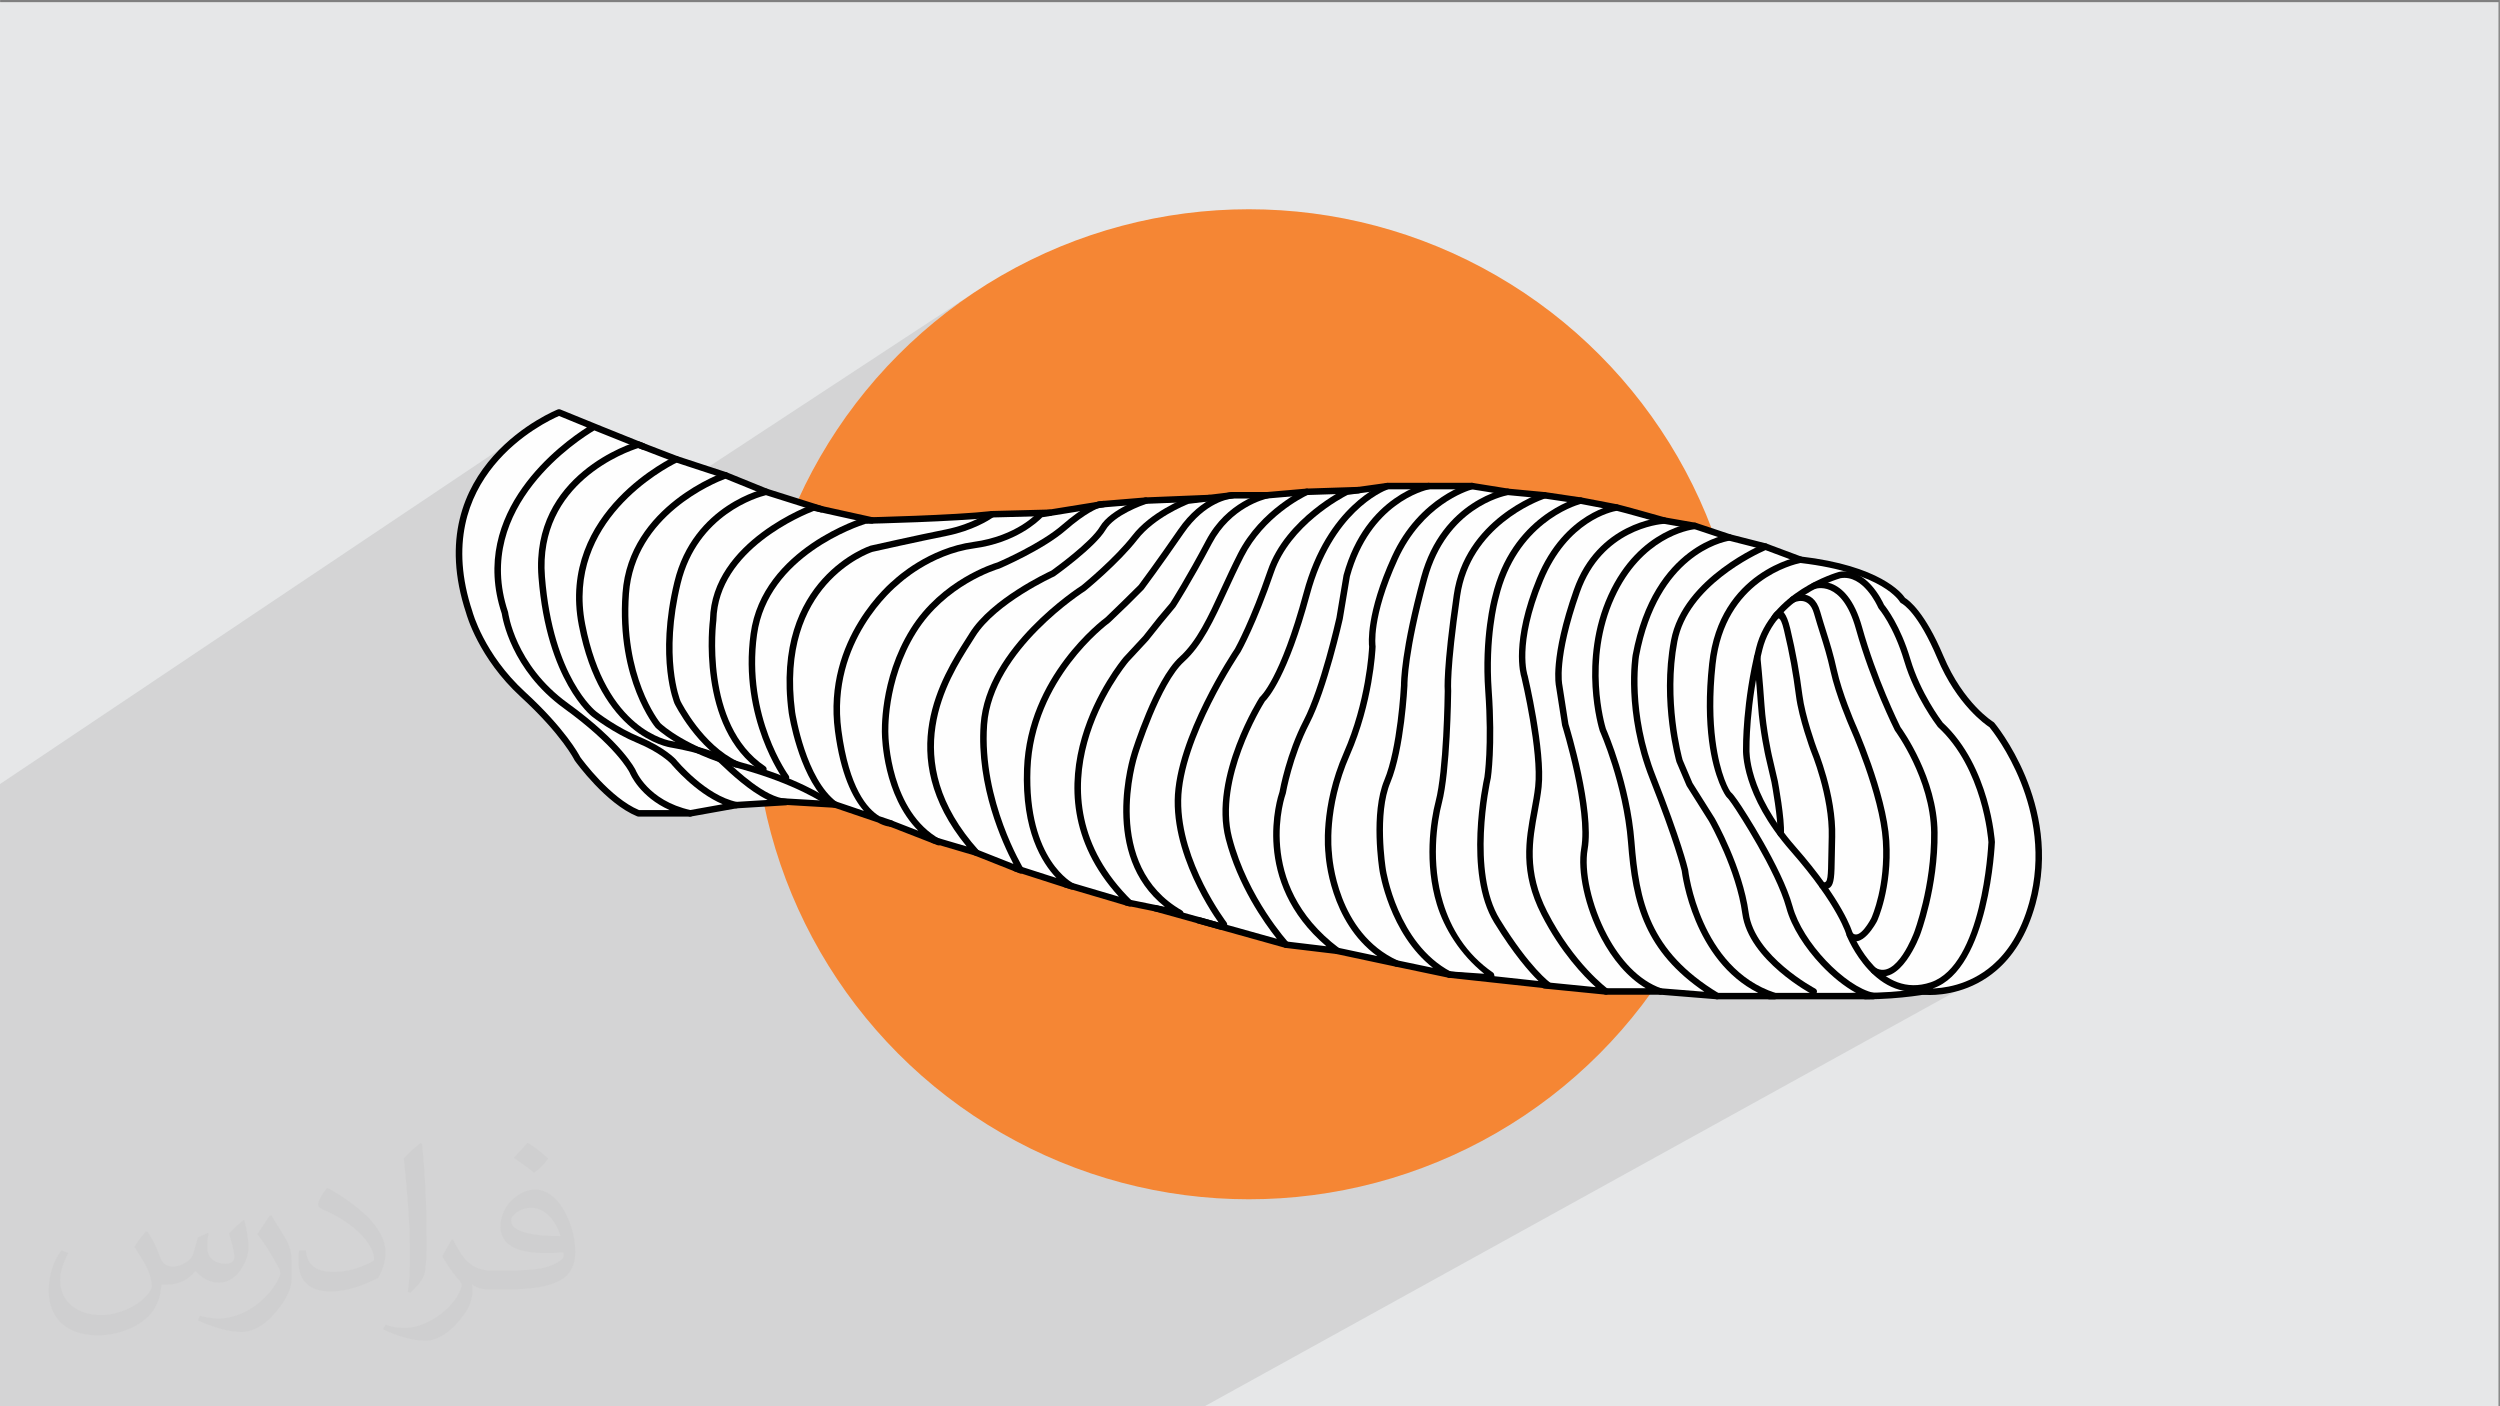 <?xml version="1.0" encoding="UTF-8"?>
<!DOCTYPE svg PUBLIC "-//W3C//DTD SVG 1.1//EN" "http://www.w3.org/Graphics/SVG/1.1/DTD/svg11.dtd">
<!-- Creator: CorelDRAW 2020 (64-Bit) -->
<svg xmlns="http://www.w3.org/2000/svg" xml:space="preserve" width="3.703in" height="2.083in" version="1.1" style="shape-rendering:geometricPrecision; text-rendering:geometricPrecision; image-rendering:optimizeQuality; fill-rule:evenodd; clip-rule:evenodd"
viewBox="0 0 3703.33 2083.33"
 xmlns:xlink="http://www.w3.org/1999/xlink"
 xmlns:xodm="http://www.corel.com/coreldraw/odm/2003">
 <rect x="0" y="0" width="3703.33" height="2083.33" fill="#808080" stroke="none"/>
 <defs>
  <style type="text/css">
   <![CDATA[
    .fil2 {fill:#F58634}
    .fil0 {fill:#E6E7E8}
    .fil3 {fill:#FEFEFE;fill-rule:nonzero}
    .fil5 {fill:black;fill-rule:nonzero}
    .fil4 {fill:#373435;fill-opacity:0.031}
    .fil1 {fill:#373435;fill-opacity:0.102}
   ]]>
  </style>
 </defs>
 <g id="Layer_x0020_1">
  <polygon class="fil0" points="-2.08,3.19 3701.25,3.19 3701.25,2086.38 -2.08,2086.38 "/>
  <path class="fil1" d="M-2.08 2034.19l0 -15.55 0 -0.03 0 -3.62 0 -54.21 0 -0.42 0 -44.7 0 -4.89 0 -0 0 -4.94 0 -19.44 0 -24.35 0 -13.88 0 -0.04 0 -0 0 -1.82 0 -2.52 0 -41.11 0 -130.9 0 -140.34 0 -149.36 0 -16.02 0 -203.22 785.34 -526.25 -7.72 5.53 -7.95 6.11 -8.1 6.7 -8.15 7.3 -8.11 7.91 -8 8.53 -7.78 9.16 -7.49 9.8 -7.1 10.45 -6.63 11.11 -6.07 11.77 -5.42 12.45 -4.68 13.14 -3.86 13.83 -2.94 14.54 -1.94 15.26 -0.85 15.98 0.33 16.72 1.59 17.46 2.94 18.22 4.38 18.98 5.91 19.76 0.2 0.74 0.65 2.13 1.13 3.43 1.65 4.62 1.06 2.72 739.68 -485.65 -28.75 20.44 -27.7 21.77 -26.61 23.05 -25.47 24.28 -24.28 25.47 -23.05 26.61 -21.77 27.7 -20.44 28.75 -19.07 29.75 -17.66 30.71 -16.2 31.62 -14.69 32.48 -13.13 33.3 -11.53 34.07 -9.88 34.8 -8.19 35.48 -6.45 36.11 -4.66 36.7 -2.83 37.24 -0.95 37.74 0.95 37.74 2.83 37.24 4.66 36.7 6.26 35.04 0 0 14.63 -0.9 5.94 -3.71 0.74 0.23 0.74 0.22 0.74 0.22 0.74 0.21 0.74 0.2 0.74 0.18 0.74 0.17 0.74 0.15 -2.47 1.54 0.01 0 2.46 -1.54 78.2 4.59 0.32 -0.2 61.46 20.86 0.95 -0.59 21.67 7.38 -0.54 0.67 -0 0 -0.04 0.05 53.17 20.68 3.74 -2.29 0.85 0.63 0.87 0.63 0.87 0.63 0.88 0.61 0.89 0.61 0.89 0.61 0.9 0.6 0.9 0.6 -1.56 0.96 0.64 0.25 4.9 1.91 0.51 -0.31 55.35 16.31 1.26 -0.77 0.17 0.19 0.16 0.19 0.17 0.19 0.17 0.2 0.17 0.19 0.17 0.2 0.17 0.2 0.18 0.2 64.89 25.72 0.55 -0.33 63.15 20.27 3.85 -2.31 0.15 0.13 0.14 0.12 0.15 0.12 0.15 0.11 0.15 0.11 0.14 0.1 0.15 0.1 0.15 0.09 -3.31 1.99 10.46 3.36 0.22 -0.13 74.47 22.03 5.46 -3.26 0.36 0.38 0.36 0.38 0.35 0.38 0.36 0.38 0.36 0.38 0.36 0.38 0.37 0.38 0.37 0.38 -3.01 1.8 5.54 1.64 0.42 -0.25 56.99 11.58 45.61 13.47 -0.33 0.63 46.37 12.93 0.01 -0 1.69 0.48 79.74 22.28 0.95 -0.56 1.01 1.1 0 0 38.7 4.63 50.97 7.43 145.42 32.24 147.39 15.73 -0.05 0.19 24.9 2.46 60.57 6.61 5.7 0 80.65 0 82.33 6.67 0.78 -0.44 0.96 0.09 -0.05 0.53 6.81 0 70.41 0 7.96 0 5.69 0 96.52 0 6.67 -3.72 17.18 -3.81 0.83 0.42 0.83 0.41 0.83 0.41 0.83 0.39 0.83 0.38 0.83 0.37 0.82 0.36 0.82 0.35 0.11 0.05 0.11 -0 71.75 -2.12 -4.46 2.47 2.98 -0.36 3.92 -0.51 3.66 -0.5 3.38 -0.49 3.1 -0.46 2.8 -0.44 0.3 0 0.17 0.02 0.49 0.05 0.81 0.07 1.11 0.08 1.4 0.08 1.68 0.07 1.94 0.05 2.19 0.02 2.95 -0.04 3.27 -0.12 3.58 -0.22 3.86 -0.33 4.12 -0.47 4.36 -0.63 4.59 -0.8 4.78 -0.98 4.96 -1.19 5.12 -1.41 5.25 -1.66 5.37 -1.92 5.46 -2.2 5.54 -2.5 5.59 -2.81 -1148.75 634.55 -35.29 0 -9.95 0 -0.28 0 -13.99 0 -44 0 -0.79 0 -18.49 0 -0.69 0 -0.1 0 -0.19 0 -11.48 0 -9.73 0 -90.93 0 -5.36 0 -7.5 0 -39.78 0 -26.56 0 -6.41 0 -0.08 0 -0.76 0 -1.07 0 -88.67 0 -75.93 0 -5.36 0 -67.94 0 -27.48 0 -0.28 0 -164.31 0 -188.53 0 -59.62 0 -43.61 0 -0 0 -2.7 0 -109.87 0 -2.33 0 -0.01 0 -63.64 0 -0.67 0 -63.61 0 -69.79 0 -1.31 0 -7.7 0 -7.41 0 -101.5 0 -0.01 0 -0.02 0 -1.73 0 -14.88 0 -2.41 0 -88.09 0 -1.51 0 -99.14 0 -3.59 0 -71.3 0 -4.41 0 -7.38 0 -0.97 0 -9.68 0 0 -2.59 0 -49.26 0 -0.02 0 -0.32zm1321.49 -814.46l0 0 1.05 -0.65zm760.33 520.31l0 0 469.36 -263.89 -469.36 263.89zm-1110.66 -1071.28l0 0zm412.78 576.21l0 0zm-515.78 -617.33l0 0zm102.99 41.12l0 0zm-102.99 -41.12l0 0z"/>
  <g id="_2290504583952">
   <circle class="fil2" cx="1850" cy="1043.33" r="733.33"/>
   <path class="fil3" d="M1319.93 1219.76l-17.94 -6.08c10.2,5.88 17.56,6.08 17.94,6.09l-0.04 0.05 63.03 24.52 7.82 3.04c-0.82,-0.48 -1.59,-0.96 -2.41,-1.44l57.96 17.08 65.88 26.11c0,0 -0.19,-0.29 -0.43,-0.72l76.52 24.56 0.02 0 0 0 -0 -0 -0.02 -0 -1 -0.52 86.3 25.53c-0.19,-0.19 -0.34,-0.38 -0.53,-0.53l56.99 11.58 45.61 13.47 -0.33 0.63 46.38 12.93 0 -0.01 1.69 0.48 81.7 22.83 38.7 4.63 50.97 7.43 145.42 32.24 147.39 15.73 -0.05 0.19 24.9 2.46 60.57 6.61 5.7 0 80.65 0 84.02 6.81c-0.33,-0.2 -0.63,-0.39 -0.91,-0.58l0.96 0.09 -0.05 0.53 6.81 0 70.41 0 7.96 0 5.69 0 120.08 0 20.46 0c-0.19,-0.05 -0.39,-0.1 -0.58,-0.15 33.06,-0.72 60.28,-4.39 74.42,-6.66l0.3 0c0,0 3.62,0.43 9.79,0.43 29.63,-0.1 118.34,-10.76 151.45,-131.04 39.96,-145.61 -60.28,-264.52 -60.28,-264.52 0,0 -45.41,-27.56 -76.06,-100.2 -30.65,-72.68 -55.65,-84.02 -55.65,-84.02 0,0 -25,-45.41 -151.59,-60.19l-51.69 -19.3 -53.38 -13.61 -51.11 -17.04 -45.42 -7.96c0,0 -65.88,-18.73 -70.41,-19.31l-53.38 -10.23 -53.67 -7.96 -54.25 -5.12 -53.09 -8.5 -63.89 0.01 -61.34 0 -43.3 6.03 -75.92 2.46 -58.78 5.12 -51.4 0c0,0 -0.96,0.05 -2.66,0.34l-31.13 3.77 -94.5 3.86 -57.84 4.31 -107.93 14.78 -239.29 10.08 -52.35 -12.12 -104.7 -30.09 -60.19 -24.42 -72.68 -23.84 -32.14 -12.31 -102.99 -41.12 -38.66 -15.83c0,0 -204.39,81.18 -132.87,296.09 0,0 17.04,64.14 79.2,121.24 62.3,57 81.03,95.32 81.03,95.32 0,0 44.31,62.16 90.3,80.89l76.64 0c-1.83,-0.38 -3.61,-0.81 -5.35,-1.26l5.26 -0.63 0.09 1.88 0 0.05 33.01 -5.93 53.28 -7.39 55.65 -3.43c-2.22,-0.15 -4.54,-0.48 -6.85,-0.96l78.86 4.63c-0.1,-0.09 -0.19,-0.19 -0.34,-0.24l65.54 22.24c-1.02,-0.58 -2.08,-1.25 -3.14,-1.97l21.67 7.38 -0.54 0.67zm62.99 24.57l0 0zm63.37 18.68c-0.48,-0.53 -0.92,-1.06 -1.35,-1.54l1.98 0.68 -0.63 0.87zm458.79 136.34l0 0 -0 -0 -1.01 -1.1 1.4 0.19 -0.39 0.91 0 0zm89.67 12.07l0 0zm317.66 50.63l0 0zm-1342.28 -793.92l0 0zm-102.99 -41.12l0 0zm155.64 577.7l0 0 -0 0zm135.09 -17.67c-1.98,-0.38 -3.96,-0.96 -5.93,-1.59l8.54 -1.21 -2.61 2.8zm225.96 56.08c-2.41,-1.59 -4.78,-3.23 -7.05,-4.92l8.69 2.94 -1.64 1.98zm194.89 63.22l1.44 0.39 -0.29 0.48c-0.39,-0.24 -0.77,-0.53 -1.16,-0.87zm88.46 24.85l3.96 1.11 -1.07 1.93c-1.01,-1.01 -1.93,-2.02 -2.89,-3.04zm1104.15 143.25c-3.19,-0.86 -6.48,-1.96 -9.87,-3.33l-0.11 -0.05 -0.11 0 -23.82 0.72 17.18 -3.81c2.23,1.14 4.46,2.19 6.64,3.09l0.11 0.05 0.11 -0 71.75 -2.12 -61.88 5.45zm-33.93 -2.66l0 0z"/>
  </g>
  <path class="fil4" d="M219.02 1825.24c7,11 12,21 16,32 3,7 5,19 21,19 5,0 11,-1 17,-5 7,-3 12,-9 14,-17l6 -21 15 -7 1 1c-2,8 -2,15 -2,21 0,18 15,24 27,24 7,0 13,-3 13,-10 0,-8 -4,-22 -8,-35 7,-7 14,-14 22,-20l1 1c4,15 6,30 6,40 0,10 -4,20 -8,27 -7,14 -20,25 -36,25 -12,0 -25,-6 -34,-17l-1 0c-9,11 -22,20 -43,20l-7 0c-1,14 -4,24 -9,33 -13,25 -50,42 -85.01,42 -49,0 -73.01,-28 -73.01,-66 0,-23 7,-45 19,-60l10 4c-7,14 -12,27 -12,40 0,35 29,52 61,52 30,0 68.01,-20 75.01,-42 -2,-25 -12,-36 -26,-59 4,-7 10,-15 17,-23l1 0 0 0 2.02 0.99zm563.05 -132.01c10,6 20,14 30,23 -6,8 -12,15 -21,21 -10,-8 -20,-15 -30,-22 7,-8 14,-15 20,-22l1 -0zm5 96.01c-17,0 -30,11 -30,19 0,17 33,23 73.01,23 -5,-20 -22,-42 -43,-42zm-37 93.01c22,0 41,-1 55,-4 16,-4 30,-12 30,-18 0,-2 0,-3 -1,-5 -9,1 -19,1 -29,1 -29,0 -52,-7 -60,-23 -2,-4 -4,-10 -4,-15 0,-16 7,-32 19,-42 10,-9 21,-14 33,-14 20,0 37,17 48,42 6,14 11,30 11,51 0,14 -4,25 -12,34 -16,15 -45,21 -90.01,21l-20 0 0 0 -5 0c-11,0 -19,-2 -25,-7l-1 0c0,2 1,5 1,7 0,10 -3,23 -10,33 -20,30 -42,43 -60,43 -19,0 -42,-7 -63,-17l4 -7c7,3 16,5 29,5 34,0 78.01,-33 84.01,-64 -1,-3 -3,-6 -7,-10 -10,-12 -16,-22 -22,-32 5,-10 10,-18 14,-25l2 0c14,29 28,46 57,46l4 0 0 0 21 0 0 0 -3 -0zm-146.01 31c2,-14 3,-29 3,-43l0 -21c0,-39 -5,-96.01 -9,-133.01 7,-8 17,-17 25,-23l2 1c5,47 7,101.01 7,151.01 0,13 -1,26 -2,35 -1,12 -8,21 -22,35l-3 -1 0 0 -1 -1zm-151.02 -62.01c1,18 10,33 41,33 20,0 36,-5 55,-14 3,-2 5,-3 5,-5 0,-12 -9,-27 -24,-41 -14,-13 -34,-25 -51,-32 -6,-3 -8,-5 -8,-8 0,-5 7,-17 13,-24l2 0c20,11 43,27 60,44 15,16 25,33 25,51 0,13 -4,26 -11,38 -22,11 -46,20 -70.01,20 -29,0 -48,-13 -48,-45 0,-3 0,-9 1,-16l10 0 0 0 0 -1zm-52 -52l18 29c7,11 13,22 13,41l0 24c0,19 -12,39 -32,60 -15,14 -29,20 -42,20 -19,0 -40,-6 -65,-17l3 -7c8,2 17,4 28,4 35,0 72.01,-26 88.01,-58 2,-4 3,-7 3,-9 0,-4 -2,-8 -4,-11 -9,-17 -19,-33 -30,-47 6,-9 12,-18 18,-27l2 0 0 0 0 -2z"/>
  <g id="Layer_2">
  </g>
  <g id="_2290504575936">
   <path class="fil5" d="M869.35 633.13l-41.28 -16.92c-19.67,8.48 -194.72,90.24 -128.4,289.54l0.07 0.24c0.05,0.18 16.69,62.83 77.86,119.02 59.42,54.53 79.72,92.39 81.8,96.46 3.21,4.45 44.46,60.69 87.18,78.61l45.29 0c-43.49,-19.37 -58.04,-52.62 -59.19,-55.39 -1.3,-2.6 -20.87,-39.96 -97.28,-95.23 -78.72,-56.94 -91.37,-134.54 -92.24,-140.49 -50.61,-151.84 89.96,-252.8 126.19,-275.83zm-39.48 -26.58c41.68,17.08 83.3,33.84 125.13,50.59 2.47,0.99 3.67,3.8 2.68,6.26 -0.99,2.47 -3.79,3.67 -6.26,2.68l-71.02 -28.44c-19.78,11.71 -180.31,112.42 -127.99,268.61 0.12,0.32 0.2,0.66 0.25,1.02 0.03,0.22 9.98,77.65 88.41,134.38 80.44,58.19 99.97,98.18 100.33,98.91l0.16 0.36c0.05,0.13 17.81,45.25 81.61,59.23 2.26,0.4 3.98,2.38 3.98,4.76 0,2.67 -2.17,4.83 -4.83,4.83l-76.68 0c-0.61,-0 -1.22,-0.12 -1.81,-0.36 -46.26,-18.83 -90.32,-79.63 -92.38,-82.5 -0.18,-0.24 -0.34,-0.5 -0.48,-0.78 -0.06,-0.11 -18.34,-37.53 -79.88,-94 -62.44,-57.35 -80.13,-121.79 -80.61,-123.54 -72.8,-219.18 135.15,-301.77 135.74,-302.01 1.13,-0.46 2.44,-0.5 3.66,0z"/>
   <path class="fil5" d="M1003.55 675.79c2.49,0.94 3.74,3.74 2.79,6.22 -0.95,2.49 -3.74,3.74 -6.22,2.79l-54.73 -21c-15.83,5 -149.13,51.33 -138.18,190.54 11.76,149.59 75.34,199.29 75.52,199.43l0.13 0.11c2.54,1.99 30.96,23.96 64.55,37.82 36.76,15.18 53.35,32.93 53.4,32.97l0.33 0.4c2.34,2.84 44.41,53.33 90.29,62.94 2.6,0.54 4.28,3.09 3.73,5.7 -0.43,2.07 -2.13,3.56 -4.13,3.8l-67.92 12.17c-2.61,0.46 -5.12,-1.28 -5.59,-3.89 -0.47,-2.61 1.27,-5.12 3.89,-5.59l49.1 -8.8c-40.76,-17.17 -74.26,-57.13 -76.8,-60.21 -1.13,-1.18 -16.46,-16.76 -49.97,-30.6 -34.91,-14.41 -64.39,-37.24 -66.83,-39.16l-0.22 -0.17c-0.19,-0.15 -67.01,-52.43 -79.1,-206.19 -11.99,-152.46 139.82,-198.99 146.39,-200.93 1.04,-0.37 2.21,-0.38 3.32,0.04l56.26 21.59z"/>
   <path class="fil5" d="M1092.54 1127.92c2.41,1.13 3.43,4.01 2.3,6.41 -1.13,2.41 -4,3.43 -6.41,2.3 -56.05,-26.51 -89.09,-93.83 -89.19,-94.02l-0.15 -0.32c-0.08,-0.19 -27.87,-66.15 -0.21,-180.21 28,-115.41 134.58,-138.13 134.89,-138.2 0.86,-0.19 1.71,-0.13 2.49,0.11l0 -0.02 81.75 25.79c2.54,0.8 3.95,3.51 3.15,6.06 -0.8,2.54 -3.52,3.95 -6.06,3.15l-80.52 -25.4c-11.65,2.89 -101.48,28.26 -126.35,130.77 -26.38,108.78 -1.31,171.62 -0.24,174.24 2.08,4.15 33.3,65.1 84.54,89.34z"/>
   <path class="fil5" d="M1133.49 1135.33c2.2,1.48 2.8,4.47 1.32,6.68 -1.48,2.21 -4.47,2.8 -6.68,1.32 -97.39,-65.32 -76.58,-224.85 -76.53,-225.31 2.75,-116.91 151.53,-170.53 151.96,-170.69 1,-0.37 2.06,-0.38 3.01,-0.1l85.98 19c2.59,0.57 4.23,3.14 3.66,5.74 -0.57,2.59 -3.14,4.23 -5.74,3.66l-84.88 -18.76c-14.13,5.4 -142.05,57.1 -144.38,161.52 0.01,0.26 0,0.53 -0.03,0.8 -0.06,0.44 -20.09,154.18 72.3,216.15z"/>
   <path class="fil5" d="M1168.23 1149.02c1.55,2.16 1.06,5.17 -1.09,6.72 -2.16,1.55 -5.17,1.06 -6.72,-1.09 -0.19,-0.26 -65.89,-90.16 -48.58,-215.93 17.47,-126.94 167.69,-171.97 168.12,-172.1 0.5,-0.15 1.01,-0.22 1.51,-0.21 5.35,-0.12 131.1,-2.96 187.31,-9.34 2.65,-0.29 5.03,1.62 5.32,4.26 0.29,2.65 -1.62,5.03 -4.26,5.32 -55.22,6.26 -177.48,9.14 -187.67,9.37 -10.1,3.18 -144.77,47.59 -160.78,163.99 -16.78,121.96 46.66,208.77 46.84,209.02z"/>
   <path class="fil5" d="M1555.2 754.77c2.65,-0.06 4.86,2.04 4.92,4.7 0.06,2.66 -2.04,4.86 -4.7,4.93l-84.52 2.19c-5.69,3.92 -30.17,19.59 -68.25,27.22l0 0.02c-41.64,8.31 -104.7,22.47 -110.28,23.73 -4.66,1.57 -139.5,48.65 -114.54,237.23l0 0.04c0.63,4.1 15.71,98.8 61.46,133.2 2.12,1.59 2.56,4.61 0.96,6.74 -1,1.34 -2.57,2 -4.13,1.91l-78.91 -4.63c-2.66,-0.15 -4.68,-2.44 -4.53,-5.09 0.16,-2.66 2.44,-4.68 5.09,-4.53l65.08 3.82c-40.53,-41.82 -53.94,-126.04 -54.54,-129.95l-0.04 -0.27c-26.41,-199.53 120.66,-247.5 121.08,-247.65l0 0.02 0.52 -0.15c0.19,-0.04 69.22,-15.58 110.87,-23.89l0 0.02c41.51,-8.33 65.61,-26.38 65.68,-26.43 0.77,-0.57 1.72,-0.92 2.76,-0.94l86 -2.22z"/>
   <path class="fil5" d="M1633.9 742.03c2.62,-0.41 5.09,1.38 5.51,4 0.41,2.63 -1.37,5.09 -4,5.51l-91.51 14.76c-6.54,6.78 -39.35,37.72 -100.6,46.01 -65.47,8.87 -111.94,53.13 -112.07,53.25l-0.43 0.36c-4.31,3.49 -101.92,83.95 -84.44,215.95 11.32,85.72 38.34,116.3 56.24,127.22l18.57 6.31c1.94,0.66 3.31,2.52 3.26,4.68 -0.06,2.65 -2.27,4.76 -4.93,4.7 -0.06,0 -8.12,-0.02 -19.33,-6.33l-75.74 -25.74c-0.53,-0.18 -1.01,-0.44 -1.43,-0.77 -3,-2.11 -44.06,-30.39 -126.98,-53.14 -88.16,-24.19 -124.7,-60.74 -124.81,-60.85l-0.35 -0.38c-0.17,-0.19 -58.01,-69.64 -48.8,-198.81 9.3,-130.43 150.52,-179.06 150.92,-179.2 1.16,-0.41 2.36,-0.35 3.41,0.08l60.22 24.43c2.47,1 3.66,3.81 2.66,6.28 -1,2.47 -3.81,3.66 -6.28,2.66l-58.5 -23.74c-15.63,5.86 -134.53,54.13 -142.81,170.17 -8.73,122.4 43.93,188.7 46.52,191.9 3.26,3.13 38.72,35.78 120.34,58.19 81.87,22.47 124.19,50.54 129.61,54.28l51.48 17.5c-16.81,-19.26 -34.41,-54.33 -42.85,-118.18 -18.18,-137.31 83.46,-221.06 87.91,-224.66 2.35,-2.21 50.33,-46.62 117.3,-55.69 64.62,-8.75 95.2,-43.37 95.85,-44.11 0.72,-0.83 1.72,-1.42 2.88,-1.6l93.15 -15.02z"/>
   <path class="fil5" d="M1696.8 736.86c2.65,-0.22 4.99,1.76 5.2,4.41 0.22,2.66 -1.76,4.99 -4.42,5.21l-68.56 5.66c-3.06,1 -20.32,7.38 -49.63,32.94 -33.81,29.49 -98.26,56.99 -98.44,57.07 -0.25,0.11 -0.51,0.19 -0.76,0.26 -4.48,1.32 -79.42,24.26 -123.16,94.44 -45.22,72.56 -41.06,150.15 -41.05,150.37l0 0.32c0.08,4.94 2.61,114.7 76.87,155.9 2.32,1.29 3.16,4.22 1.87,6.54 -1.18,2.13 -3.74,3.01 -5.94,2.15l-70.89 -27.57c-2.48,-0.96 -3.71,-3.75 -2.75,-6.22 0.96,-2.48 3.75,-3.71 6.22,-2.76l38.88 15.13c-51.86,-51.79 -53.81,-138.76 -53.87,-143.03l-0 -0.05c-0.01,-0.23 -4.33,-80.77 42.49,-155.88 45.34,-72.74 122.92,-96.88 128.55,-98.56 4,-1.72 64.08,-27.81 95.66,-55.35 31.16,-27.17 50.29,-33.98 53.35,-34.96 0.43,-0.17 0.89,-0.28 1.38,-0.32l69.01 -5.7z"/>
   <path class="fil5" d="M1791.6 732.95c2.65,-0.11 4.89,1.96 5,4.62 0.11,2.66 -1.96,4.9 -4.62,5l-93.82 3.83c-5.46,1.85 -47.46,16.65 -60.41,38.57 -15.29,25.88 -75.02,68.38 -75.19,68.5 -0.25,0.18 -0.5,0.33 -0.77,0.45 -0.24,0.12 -86.2,39.21 -117.25,89.06 -1.19,1.91 -3.39,5.37 -5.72,9.04 -34.98,54.93 -110.2,173.08 10.91,307.85 1.78,1.98 1.62,5.03 -0.36,6.81 -1.35,1.21 -3.19,1.52 -4.8,0.98l-63.24 -18.63c-2.55,-0.75 -4.01,-3.43 -3.26,-5.98 0.75,-2.55 3.43,-4.01 5.98,-3.26l47.82 14.09c-110.71,-134.97 -36.32,-251.82 -1.17,-307.03 1.76,-2.76 3.38,-5.31 5.65,-8.96 31.39,-50.4 114.67,-89.59 121,-92.53 5,-3.58 58.49,-42.24 72.1,-65.28 15.71,-26.59 66.14,-42.98 66.29,-43.03 0.42,-0.13 0.86,-0.21 1.32,-0.22l94.55 -3.86z"/>
   <path class="fil5" d="M1825.02 728.91c2.65,-0.31 5.04,1.58 5.35,4.23 0.31,2.65 -1.58,5.04 -4.22,5.35l-65.35 7.9c-5.73,2.25 -50.97,20.77 -75.74,52.74 -27.62,35.64 -76.74,75.67 -76.88,75.78l-0.44 0.32c-0.39,0.26 -137.71,87.33 -145.5,198.5 -7.86,112.1 53.66,212.8 53.84,213.09 1.37,2.28 0.64,5.24 -1.64,6.62 -1.45,0.88 -3.18,0.9 -4.6,0.21l-65.58 -25.99c-2.47,-0.98 -3.67,-3.78 -2.7,-6.24 0.98,-2.47 3.78,-3.67 6.24,-2.7l53.36 21.15c-16.03,-30.38 -55,-114.78 -48.55,-206.78 7.98,-113.85 144.14,-202.26 149.73,-205.84 3.65,-2.99 49.2,-40.6 75.09,-74 26.87,-34.67 75.74,-54.22 80.17,-55.94 0.46,-0.22 0.96,-0.37 1.5,-0.43l65.91 -7.97z"/>
   <path class="fil5" d="M1877.02 728.87c2.67,0 4.83,2.17 4.83,4.83 0,2.67 -2.17,4.83 -4.83,4.83l-51.34 0c-3.38,0.28 -39.91,4.37 -72.22,51.31 -35.2,51.14 -59.15,83.02 -59.22,83.11 -0.14,0.19 -0.29,0.36 -0.45,0.52l0.01 0.01 -21.58 21.58 -27.89 26.76c-0.19,0.19 -0.39,0.35 -0.61,0.5 -4.2,3.1 -112.3,83.96 -117.24,217.17 -5,135 63.67,169.3 63.86,169.41 2.35,1.23 3.26,4.13 2.04,6.49 -1.1,2.11 -3.54,3.06 -5.73,2.35l-83.98 -26.99c-2.53,-0.81 -3.93,-3.52 -3.11,-6.06 0.81,-2.53 3.52,-3.92 6.06,-3.11l59.28 19.06c-21.53,-22.31 -51.43,-70.04 -48.04,-161.49 5.07,-136.86 115.21,-220.18 121.01,-224.48 16.61,-15.94 32.68,-31.6 48.95,-47.87 2.74,-3.67 25.67,-34.44 58.72,-82.44 34.87,-50.65 75.69,-55.15 79.44,-55.46l0.62 -0.04 51.43 0z"/>
   <path class="fil5" d="M1935.42 723.77c2.66,-0.23 5,1.74 5.22,4.4 0.23,2.65 -1.74,5 -4.39,5.22l-58.61 5.1c-4.67,1.04 -54.2,13.13 -82.41,66.46 -30.72,58.05 -53.84,93.96 -53.91,94.07l-0.38 0.52c-13.91,16.47 -26.56,32.07 -39.93,49.03l-0.25 0.3 -29 31.28c-6.09,7.3 -158.87,193.7 5.14,354.55 1.89,1.86 1.92,4.91 0.06,6.81 -1.29,1.31 -3.14,1.72 -4.79,1.24l-95.32 -28.2c-2.55,-0.75 -4.01,-3.43 -3.26,-5.98 0.75,-2.55 3.43,-4.01 5.98,-3.26l77.9 23.05c-149.46,-163.94 1.02,-347.3 6.92,-354.37l0.36 -0.43 28.93 -31.19 21.19 -26.87 18.57 -21.97c2.35,-3.68 24.33,-38.35 53.28,-93.06 30.33,-57.31 84.12,-70.33 88.97,-71.4 0.3,-0.09 0.61,-0.15 0.93,-0.17l58.81 -5.12z"/>
   <path class="fil5" d="M2012.36 721.26c2.66,-0.08 4.88,2 4.96,4.66 0.08,2.66 -2,4.88 -4.66,4.96l-75.68 2.48c-7.63,3.63 -64.54,32.13 -94.59,91.14 -9.09,17.87 -16.98,34.96 -24.44,51.13 -20.02,43.38 -37.02,80.22 -64.13,104.77 -35.35,32.02 -67.82,136.22 -67.92,136.52l-0.13 0.36c-2.58,7.99 -51.43,164.66 64.95,231.48 2.31,1.32 3.11,4.27 1.79,6.58 -1.13,1.97 -3.43,2.84 -5.52,2.24l-79.24 -16.1c-2.61,-0.52 -4.3,-3.06 -3.77,-5.66 0.52,-2.6 3.06,-4.29 5.66,-3.77l55.96 11.37c-96.98,-76.27 -51.31,-221.91 -48.98,-229.12l0.08 -0.29c0.09,-0.31 33.3,-106.9 70.67,-140.75 25.61,-23.2 42.25,-59.24 61.83,-101.68 7.56,-16.39 15.56,-33.72 24.59,-51.47 33.75,-66.26 99.83,-95.83 100.02,-95.92 0.57,-0.26 1.2,-0.41 1.87,-0.43l76.68 -2.51z"/>
   <path class="fil5" d="M1816.93 1366.52c1.6,2.12 1.18,5.15 -0.94,6.75 -2.12,1.6 -5.15,1.18 -6.75,-0.94 -0.2,-0.26 -70.28,-92.12 -69.15,-186.6 1.16,-92.59 86.06,-219.94 89.32,-224.79 1.65,-2.96 23.38,-42.61 48.41,-115.64 26.78,-78.15 114.65,-120.96 114.9,-121.08 0.48,-0.23 0.97,-0.38 1.47,-0.45l60.22 -8.41c2.63,-0.36 5.07,1.48 5.43,4.11 0.36,2.63 -1.48,5.07 -4.11,5.43l-59.43 8.29c-8.03,4.07 -85.17,44.65 -109.34,115.19 -25.76,75.19 -48.29,115.74 -49.2,117.35l-0.24 0.39c-0.25,0.37 -86.66,128.34 -87.8,219.7 -1.09,91.13 67.03,180.42 67.22,180.68z"/>
   <path class="fil5" d="M2116.48 715.26c2.67,0 4.83,2.16 4.83,4.83 0,2.67 -2.17,4.83 -4.83,4.83l-60.55 0c-8.34,3.15 -82.82,34.39 -115.49,155.48 -32.88,121.87 -62.38,154.28 -66.81,158.61 -5.03,8.07 -70.71,115.76 -48.65,201.41 23.11,89.68 83.53,155.7 83.7,155.9 1.79,1.97 1.65,5.02 -0.32,6.81 -1.34,1.22 -3.18,1.54 -4.78,1l-129.55 -36.24c-2.56,-0.7 -4.07,-3.36 -3.36,-5.92 0.7,-2.56 3.36,-4.07 5.92,-3.36l114.85 32.13c-18.6,-23.41 -57.97,-78.82 -75.79,-147.94 -23.94,-92.95 49.92,-209.08 50.13,-209.41 0.24,-0.37 0.54,-0.72 0.89,-1.04 0.09,-0.07 29.57,-25.17 64.44,-154.44 34.76,-128.85 116.61,-160.28 122.08,-162.26 0.58,-0.25 1.22,-0.39 1.9,-0.39l61.37 0z"/>
   <path class="fil5" d="M2234.24 723.83c2.62,0.42 4.41,2.89 4,5.51 -0.42,2.62 -2.89,4.41 -5.51,4l-52.08 -8.33c-8.54,2.46 -73.56,23.54 -110.11,103.6 -39.47,86.46 -32.84,128.43 -32.82,128.55 0.06,0.42 0.07,0.83 0.02,1.22 -0.25,5.74 -4.17,82.78 -38.43,160.75 -34.66,78.88 -26.35,143.35 -26.33,143.54l0.04 0.63c0.33,6.2 7.43,118.62 97.71,159.74 2.42,1.11 3.48,3.96 2.38,6.38 -0.95,2.09 -3.22,3.17 -5.37,2.71l-87.79 -18.73c-2.6,-0.55 -4.27,-3.11 -3.72,-5.72 0.55,-2.61 3.11,-4.27 5.72,-3.72l58.34 12.45c-70.44,-50.91 -76.56,-146.63 -76.88,-152.64 -0.14,-1.11 -8.41,-67.72 27.09,-148.49 33.37,-75.94 37.35,-150.77 37.64,-157.15 -0.59,-4.67 -4.81,-49.22 33.67,-133.53 41.04,-89.89 117.14,-109.13 117.35,-109.19 0.63,-0.16 1.3,-0.2 1.98,-0.09l53.12 8.5z"/>
   <path class="fil5" d="M2342.15 736.89c2.64,0.39 4.46,2.84 4.08,5.47 -0.39,2.64 -2.84,4.46 -5.47,4.07l-52.57 -7.8c-11.45,4.02 -110.31,41.54 -125.17,144.03 -16.09,111.09 -13.29,140.3 -13.29,140.38 0.02,0.28 0.02,0.54 -0,0.81 -0.09,7.27 -1.56,118.78 -13.76,165.54 -7.5,28.61 -16.35,88.79 1.72,147.8 11.48,37.51 33.24,75.54 73.96,103.64 2.19,1.51 2.88,6.7 1.37,8.89 -0.96,1.4 -2.47,0.56 -4.05,0.51l-61.82 -1.59c-2.65,0 -4.81,-2.15 -4.81,-4.81 0,-2.65 2.16,-4.81 4.81,-4.81l51.54 3.56c-35.36,-28.24 -59.31,-67 -70.2,-102.59 -18.73,-61.17 -9.59,-123.42 -1.83,-153 11.92,-45.63 13.38,-155.91 13.46,-163.23 -0.11,-1.31 -2.56,-32.53 13.37,-142.44 16.16,-111.56 126.28,-150 132.47,-152.08 0.77,-0.31 1.63,-0.43 2.51,-0.3l53.7 7.96z"/>
   <path class="fil5" d="M2395.72 747.12c2.61,0.5 4.33,3.03 3.83,5.64 -0.5,2.61 -3.03,4.33 -5.64,3.83l-52.34 -10.04c-10.37,2.91 -95.55,29.89 -121.59,139.35l-0.13 0.44c-1.12,4.07 -15.62,58.72 -10.09,136.74 5.83,82.33 -1.28,129.3 -1.3,129.44 -0.04,0.24 -0.09,0.48 -0.15,0.7 -1.68,7.57 -29.83,138.38 13.35,208.54 44.95,73.04 74.72,93.98 74.8,94.04 2.16,1.55 2.65,4.56 1.09,6.72 -1.04,1.45 -2.75,2.15 -4.41,1.97l-146.51 -15.88c-2.65,-0.28 -4.56,-2.66 -4.28,-5.3 0.28,-2.65 2.65,-4.56 5.3,-4.28l131.43 14.26c-13.14,-12.82 -36.45,-39.03 -65.64,-86.46 -45.25,-73.53 -16.16,-208.32 -14.52,-215.7 0.04,-0.26 6.96,-46.2 1.22,-127.36 -5.63,-79.54 9.24,-135.69 10.43,-140l0.02 -0.09c28.27,-118.82 123.87,-145.23 129.36,-146.66 0.74,-0.24 1.55,-0.3 2.37,-0.14l53.41 10.24z"/>
   <path class="fil5" d="M2466.59 766.53c2.56,0.73 4.05,3.4 3.32,5.96 -0.73,2.56 -3.4,4.05 -5.96,3.32 -0.18,-0.05 -61.35,-17.44 -69.12,-19.07 -7.35,1.28 -72.61,14.99 -109.18,103.76 -39.09,94.87 -22.7,140.16 -22.65,140.29l0.14 0.49c0.08,0.31 26.31,110.41 20.58,164.61l-0 0.02c-1.25,11.75 -3.46,23.61 -5.72,35.78 -7.91,42.55 -16.57,89.14 14,148.98 39.51,77.35 89.61,114.11 89.76,114.21 2.14,1.58 2.58,4.6 1,6.73 -1.04,1.41 -2.71,2.09 -4.34,1.93l-91.17 -9.07c-2.65,-0.26 -4.58,-2.62 -4.32,-5.26 0.26,-2.65 2.61,-4.58 5.26,-4.32l75.7 7.54c-17.79,-16.12 -51.92,-51.52 -80.45,-107.37 -32.06,-62.77 -23.09,-111.03 -14.9,-155.09 2.22,-11.93 4.38,-23.56 5.6,-35.06 5.46,-51.56 -19.36,-157.11 -20.35,-161.28 -1.47,-4.54 -15.61,-53.17 22.96,-146.77 40.85,-99.13 117.16,-109.72 117.38,-109.76 0.43,-0.05 0.86,-0.06 1.3,0 4.98,0.63 70.98,19.39 71.17,19.44z"/>
   <path class="fil5" d="M2511.54 774.39c2.63,0.46 4.38,2.96 3.93,5.58 -0.46,2.62 -2.96,4.38 -5.59,3.93l-44.9 -7.87c-7.75,0.56 -92.08,8.71 -124.67,101.3 -34.75,98.72 -25.98,137.05 -25.95,137.16l9.06 58.1c2.02,6.57 38.61,127.06 28.45,185.71 -5.48,31.65 5.26,82.95 28.82,127.22 19.09,35.88 46.55,66.94 80.47,78.73 2.51,0.87 3.84,3.62 2.96,6.13 -0.69,1.98 -2.56,3.23 -4.55,3.23l-80.64 0.02c-2.67,0 -4.83,-2.17 -4.83,-4.83 0,-2.67 2.17,-4.83 4.83,-4.83l58.95 0c-27.2,-16.04 -49.42,-43.35 -65.69,-73.92 -24.53,-46.09 -35.64,-99.9 -29.84,-133.37 10.04,-57.98 -28.13,-181.2 -28.24,-181.56 -0.06,-0.22 -0.12,-0.45 -0.15,-0.68l-9.04 -57.98c-0.02,-0.13 -9.36,-41.05 26.3,-142.34 35.24,-100.11 127.98,-107.39 133.51,-107.74 0.45,-0.05 0.91,-0.04 1.38,0.04l45.44 7.97z"/>
   <path class="fil5" d="M2668.65 824.61c2.49,0.93 3.75,3.7 2.83,6.19 -0.93,2.49 -3.7,3.76 -6.19,2.83l-49.9 -18.64c-14.33,6.3 -115.21,53.33 -130.61,135.45 -16.29,86.88 6.27,169.88 7.8,175.32l14.5 34.03 32.87 52.17c1.4,2.46 41.47,73.4 50.53,140.31 8.74,64.6 98.37,112.15 98.63,112.29 2.34,1.26 3.22,4.18 1.96,6.53 -1.26,2.34 -4.18,3.22 -6.52,1.96 -0.27,-0.15 -94.2,-49.96 -103.61,-119.5 -8.76,-64.76 -47.61,-133.76 -49.33,-136.79l-32.81 -52.06c-0.17,-0.25 -0.31,-0.51 -0.43,-0.8l-14.71 -34.52c-0.11,-0.23 -0.2,-0.48 -0.27,-0.74 -0.07,-0.26 -25.32,-87.98 -8.06,-179.99 17.53,-93.45 137.75,-143.17 138.09,-143.31 1.09,-0.44 2.34,-0.5 3.53,-0.06l51.72 19.32z"/>
   <path class="fil5" d="M2726.48 856.59c-5.81,1.68 -96.49,28.9 -115.67,105.53 -20.33,81.23 -19.19,147.99 -19.18,148.18l-0 0.22c-0,0.18 -3.33,62.3 68.11,143.8 70.02,79.88 83.85,124.7 85.02,128.85 2.18,5.29 41.21,97.11 115.49,71.99 75.86,-25.65 84.94,-199.52 85.31,-207.51 -0.35,-5.14 -8.27,-109.26 -74.54,-170.4 -0.24,-0.22 -0.46,-0.47 -0.65,-0.73 -1.78,-2.3 -33.82,-44.33 -49.58,-97.15 -15.64,-52.43 -37.63,-77.72 -37.69,-77.8 -0.36,-0.43 -0.63,-0.89 -0.82,-1.38 -1.46,-3.33 -22.28,-49.32 -55.8,-43.61zm-125.02 103.19c20.79,-83.07 118.88,-111.48 122.56,-112.52l0.61 -0.15c39.77,-7.01 63.43,42.46 66.28,48.77 3.29,4 24.2,30.69 39.13,80.74 14.91,49.96 44.84,89.93 47.83,93.84 70.42,65.3 77.31,176.44 77.33,176.76l0 0.53c-0.02,0.54 -8.04,188.19 -91.89,216.54 -85.01,28.74 -127.47,-77.44 -127.59,-77.74l-0.19 -0.57c-0.03,-0.13 -11.07,-43.22 -83.03,-125.32 -72.92,-83.19 -70.58,-148.35 -70.49,-150.42 -0.05,-3.73 -0.61,-70.31 19.45,-150.46z"/>
   <path class="fil5" d="M2620.95 1480.49c-2.67,0 -4.83,-2.16 -4.83,-4.83 0,-2.67 2.16,-4.83 4.83,-4.83l128.53 0c-17.16,-9.26 -35.37,-23.94 -51.76,-41.3 -23.7,-25.11 -43.8,-56 -51.53,-84.39l-0.08 -0.36c-15.31,-55.54 -74.1,-144.56 -74.27,-144.82l-0.02 -0.02c-0.03,-0.04 -10.57,-16.29 -13.34,-18.36 -2.45,-1.83 -19.8,-28.37 -26.89,-84.05 -3.75,-29.46 -4.86,-67.4 0.26,-114.64 14.88,-137.41 133.94,-158.4 134.28,-158.46 0.49,-0.09 0.97,-0.11 1.43,-0.05 117.32,13.67 149.58,54.04 154.56,61.42 5.79,3.54 29.42,21.14 56.68,85.79 30.06,71.28 74.09,97.94 74.22,98.02 0.45,0.28 0.85,0.63 1.17,1.02 0.29,0.35 101.9,120.93 61.14,268.78l-0.07 0.22c-12.97,46.94 -34.3,77.62 -57.41,97.61 -37.57,32.5 -79.78,36.73 -98.69,36.8l0 0.02c-6.44,0 -10.47,-0.49 -10.48,-0.49 -2.63,-0.37 -4.47,-2.82 -4.09,-5.45 0.37,-2.63 2.81,-4.47 5.45,-4.09 0.01,0 3.2,0.38 9.12,0.38l0 0.02c17.7,-0.06 57.22,-4.02 92.39,-34.45 21.86,-18.91 42.07,-48.08 54.45,-92.93l0.05 -0.19c37.87,-137.41 -51.59,-250.64 -58.82,-259.5 -5.87,-3.81 -48.2,-33.04 -77.3,-102.03 -28.41,-67.38 -50.84,-80.33 -53.12,-81.5 -0.93,-0.39 -1.74,-1.08 -2.29,-2.02 -0.07,-0.12 -23.7,-43.18 -147.35,-57.76 -9.66,1.96 -112.29,25.63 -125.74,149.87 -5.03,46.46 -3.96,83.63 -0.3,112.42 6.67,52.45 21.11,76.02 23.11,77.52 4.08,3.05 15.61,20.8 15.64,20.85 0.68,1.04 59.79,90.69 75.47,147.46l0.15 0.45c7.3,26.83 26.52,56.25 49.23,80.31 23.28,24.66 50.01,43.52 71.07,47.94 2.4,0.28 4.26,2.32 4.26,4.8 0,2.67 -2.17,4.83 -4.83,4.83l-154.28 0z"/>
   <path class="fil5" d="M1090.77 1197.54c-2.66,0.16 -4.94,-1.87 -5.09,-4.52 -0.16,-2.66 1.87,-4.94 4.53,-5.09l46.86 -2.88c-27.52,-13.28 -55.32,-39.58 -68.74,-52.27 -1.67,-1.58 -3.08,-2.92 -4.99,-4.66 -11.48,-10.41 -67.86,-20.37 -68.02,-20.39l-0.14 -0.03c-6.62,-0.91 -106.1,-17.29 -137.83,-181.09 -32.83,-169.48 141.91,-250.43 142.41,-250.67 1.24,-0.59 2.61,-0.61 3.8,-0.15l72.49 23.78c2.53,0.82 3.91,3.54 3.09,6.07 -0.82,2.53 -3.54,3.92 -6.07,3.09l-70.88 -23.25c-17.56,8.7 -164.94,86.61 -135.37,239.31 30.44,157.17 123.48,172.51 129.6,173.36l0.52 0.06c0.17,0.03 59.35,10.5 72.89,22.77 0.7,0.64 2.7,2.53 5.11,4.81 17.15,16.22 58.84,55.67 89.67,57.59 2.41,0.14 4.39,2.06 4.53,4.53 0.16,2.65 -1.87,4.94 -4.53,5.09l-73.83 4.54z"/>
   <path class="fil5" d="M1810.69 1368.11c2.56,0.71 4.07,3.36 3.36,5.93 -0.71,2.56 -3.36,4.06 -5.92,3.36l-98.17 -27.38c-2.56,-0.71 -4.07,-3.36 -3.36,-5.92 0.71,-2.56 3.36,-4.07 5.93,-3.36l98.17 27.38z"/>
   <path class="fil5" d="M1904.56 1404.3c-2.65,-0.31 -4.54,-2.71 -4.23,-5.36 0.31,-2.65 2.71,-4.54 5.36,-4.22l59.12 7.07c-112.84,-95.98 -72.2,-220.73 -69.45,-228.72 0.87,-4.82 10.63,-57.2 35.81,-105.87 25.11,-48.5 47.36,-146.93 48.5,-152l10.52 -63.02c0.05,-0.29 0.13,-0.57 0.22,-0.85 32.71,-118.44 124.92,-135.96 125.18,-136.02 0.32,-0.06 0.63,-0.09 0.94,-0.09l0 -0.02 63.94 0c2.67,0 4.83,2.17 4.83,4.83 0,2.67 -2.16,4.83 -4.83,4.83l-63.54 0c-7.32,1.59 -87.56,21.38 -117.26,129.08l-10.56 63.15c-0.07,0.3 -23.07,103.7 -49.38,154.51 -25.68,49.65 -34.9,103.29 -34.93,103.44 -0.05,0.26 -0.12,0.52 -0.21,0.78 -0.13,0.38 -48.18,132.89 79.02,228.71 1.49,0.97 2.38,2.73 2.16,4.61 -0.31,2.65 -2.71,4.54 -5.35,4.23l-75.86 -9.08z"/>
   <path class="fil5" d="M2067.74 1432.09c-2.6,-0.54 -4.28,-3.09 -3.73,-5.7 0.54,-2.61 3.09,-4.28 5.7,-3.74l53.09 11.15c-64.98,-50.48 -79.21,-143.44 -79.26,-143.74l-0.02 -0.15c-0.57,-3.56 -13.39,-85.19 7.13,-134.24 19.81,-47.34 24.5,-137.38 24.65,-140.32 -0.04,-3.72 0.05,-51.5 29.73,-160.17 31.48,-115.45 127.39,-131.26 127.67,-131.31 0.56,-0.1 1.11,-0.09 1.64,-0l53.92 5.09c2.65,0.25 4.59,2.6 4.34,5.24 -0.25,2.65 -2.6,4.59 -5.24,4.34l-53.57 -5.05c-7.67,1.47 -90.97,19.68 -119.47,124.22 -29.45,107.85 -29.43,154.27 -29.39,157.51l0 0.51c-0.01,0.27 -4.63,94.07 -25.37,143.64 -19.39,46.36 -7.2,124.85 -6.53,129.01l0.03 0.17c0.05,0.31 16.68,108.94 96.3,151 1.87,0.96 2.96,3.1 2.51,5.26 -0.54,2.6 -3.09,4.28 -5.7,3.73l-78.42 -16.46z"/>
   <path class="fil5" d="M2459.24 1473.61c-2.66,-0.21 -4.64,-2.53 -4.43,-5.19 0.2,-2.65 2.53,-4.64 5.19,-4.43l64.75 5.24c-43.7,-29.59 -69.92,-61.99 -86.12,-96.83 -18.07,-38.86 -23.55,-80.47 -26.99,-124.56 -6.74,-86.37 -41.56,-164.35 -41.66,-164.58 -0.09,-0.2 -0.17,-0.41 -0.22,-0.61 -1.13,-3.61 -31.58,-103.31 12.8,-201 45.54,-100.25 127.5,-107.33 127.74,-107.35 0.79,-0.08 1.55,0.04 2.24,0.31l50.87 16.96c2.52,0.83 3.89,3.55 3.06,6.07 -0.83,2.52 -3.56,3.89 -6.07,3.06l-50.13 -16.71c-8.98,1.13 -78.49,12.64 -118.92,101.62 -42.36,93.26 -14.17,188.37 -12.43,194.01 2.09,4.76 35.68,82.09 42.35,167.51 3.37,43.12 8.69,83.75 26.12,121.23 17.35,37.3 46.85,71.78 98.67,103.03 1.59,0.89 2.61,2.65 2.45,4.59 -0.2,2.65 -2.53,4.64 -5.19,4.43l-84.07 -6.81z"/>
   <path class="fil5" d="M2543.69 1480.49c-2.67,0 -4.83,-2.16 -4.83,-4.83 0,-2.67 2.16,-4.83 4.83,-4.83l60.76 0c-96.07,-48.03 -112.54,-174.98 -113.24,-180.71 -0.89,-3.72 -10.77,-43.79 -47.43,-136.51 -39.11,-98.89 -25.32,-182.91 -25.28,-183.16l0.03 -0.15c30.86,-164.62 142.36,-178.84 142.69,-178.89 0.64,-0.09 1.27,-0.05 1.86,0.1l53.41 13.61c2.58,0.65 4.15,3.28 3.49,5.87 -0.66,2.58 -3.28,4.15 -5.87,3.49l-52.47 -13.38c-10.36,1.74 -105.65,21.64 -133.65,170.97 -0.59,3.74 -12.54,83.66 24.77,177.99 37.22,94.12 47.12,134.78 47.87,137.95 0.06,0.23 0.11,0.47 0.14,0.72 0.05,0.42 16.68,145.58 129.33,182.25 2.1,0.52 3.65,2.42 3.65,4.68 0,2.67 -2.17,4.83 -4.83,4.83l-85.23 0z"/>
   <path class="fil5" d="M2858.61 1462.25c2.6,-0.52 5.14,1.17 5.66,3.77 0.52,2.61 -1.17,5.14 -3.77,5.66 -0.12,0.02 -42.76,8.76 -97.67,8.76 -2.67,0 -4.83,-2.16 -4.83,-4.83 0,-2.67 2.17,-4.83 4.83,-4.83 54.13,0 95.66,-8.51 95.78,-8.53z"/>
   <path class="fil5" d="M2688.44 872.57c-2.5,0.9 -5.25,-0.41 -6.15,-2.91 -0.89,-2.5 0.41,-5.25 2.91,-6.15 0.14,-0.05 49.72,-18.74 73.29,65.63 21.07,75.47 53.82,142.05 56.76,147.96 3.39,4.69 54.2,76.03 55.05,155.91 0.88,81.85 -25.77,151.52 -25.85,151.72 -0.09,0.23 -29.74,81.19 -70.67,57.42 -2.3,-1.33 -3.09,-4.28 -1.75,-6.58 1.33,-2.3 4.28,-3.09 6.58,-1.75 30.93,17.96 56.74,-52.28 56.82,-52.48 0.07,-0.2 26.1,-68.24 25.24,-148.25 -0.85,-79.34 -53.27,-150.37 -53.42,-150.57 -0.14,-0.22 -0.28,-0.44 -0.4,-0.68 -0.1,-0.2 -35.37,-70.31 -57.66,-150.13 -20.76,-74.3 -60.65,-59.19 -60.76,-59.15z"/>
   <path class="fil5" d="M2657.88 892.5c-2.39,1.17 -5.26,0.18 -6.43,-2.2 -1.17,-2.39 -0.18,-5.27 2.21,-6.43 0.09,-0.04 31.7,-16.24 42.68,22.07 3.21,11.2 6.26,20.87 9.17,30.11l0.06 0.22c5.5,17.43 10.53,33.42 15.56,56.3 7.46,33.95 26.23,77.48 26.96,79.17 0.14,0.3 46.39,103.08 50.69,173.82 4.32,71.07 -18.09,118.91 -18.16,119.05l-0.1 0.2c-0.06,0.13 -23.88,46.42 -43.86,23.09 -1.73,-2.02 -1.5,-5.06 0.53,-6.79 2.02,-1.73 5.06,-1.5 6.79,0.53 10.63,12.41 27.93,-21.15 27.98,-21.24 1.52,-3.34 21.22,-48.13 17.19,-114.28 -4.2,-69 -49.72,-170.18 -49.85,-170.47l-0.02 -0.06c-0.06,-0.13 -19.83,-45.65 -27.59,-81 -4.95,-22.51 -9.91,-38.26 -15.32,-55.44l-0.08 -0.22c-2.91,-9.24 -5.96,-18.9 -9.25,-30.38 -7.76,-27.07 -29.11,-16.1 -29.17,-16.07z"/>
   <path class="fil5" d="M2633.08 917.27c-1.29,2.32 -4.22,3.16 -6.54,1.87 -2.32,-1.29 -3.16,-4.22 -1.87,-6.54 0.05,-0.08 15.95,-29.43 27.35,18.56 4.22,17.77 7.64,34.05 10.57,50.21 2.89,15.95 5.26,31.58 7.42,48.28 4.02,31.44 20.04,75.54 21.26,78.87 0.08,0.2 29.07,69.11 27.35,131.49 -0.3,10.78 -0.44,19.92 -0.57,27.77 -0.25,15.22 -0.42,25.72 -1.39,32.86 -1.92,14.05 -6.45,17.54 -17.69,16.01 -2.63,-0.35 -4.48,-2.78 -4.13,-5.41 0.35,-2.63 2.78,-4.48 5.41,-4.13 4.2,0.57 5.96,-1.13 6.86,-7.75 0.91,-6.66 1.07,-16.89 1.31,-31.73 0.13,-7.98 0.28,-17.28 0.57,-27.88 1.66,-60.27 -26.55,-127.34 -26.63,-127.53l-0.07 -0.2c-0.05,-0.14 -17.51,-47.35 -21.83,-81.15 -2.14,-16.53 -4.48,-32 -7.34,-47.78 -2.83,-15.57 -6.22,-31.67 -10.5,-49.69 -5.6,-23.56 -9.53,-16.13 -9.54,-16.11z"/>
   <path class="fil5" d="M2598.25 974.54c-0.28,-2.65 1.63,-5.02 4.28,-5.3 2.65,-0.28 5.02,1.64 5.3,4.28 0.01,0.09 3.44,33.34 6.01,70.88 2.52,36.86 10.77,73.78 10.94,74.53l8.85 38.11c0.49,2.67 10.49,56.96 8.99,78.19 -0.19,2.66 -2.5,4.66 -5.15,4.47 -2.65,-0.19 -4.66,-2.49 -4.47,-5.15 1.42,-20.03 -8.3,-72.84 -8.83,-75.71l-8.78 -37.77c-0.02,-0.11 -8.59,-38.17 -11.17,-76.02 -2.56,-37.5 -5.96,-70.41 -5.97,-70.51z"/>
  </g>
 </g>
</svg>
